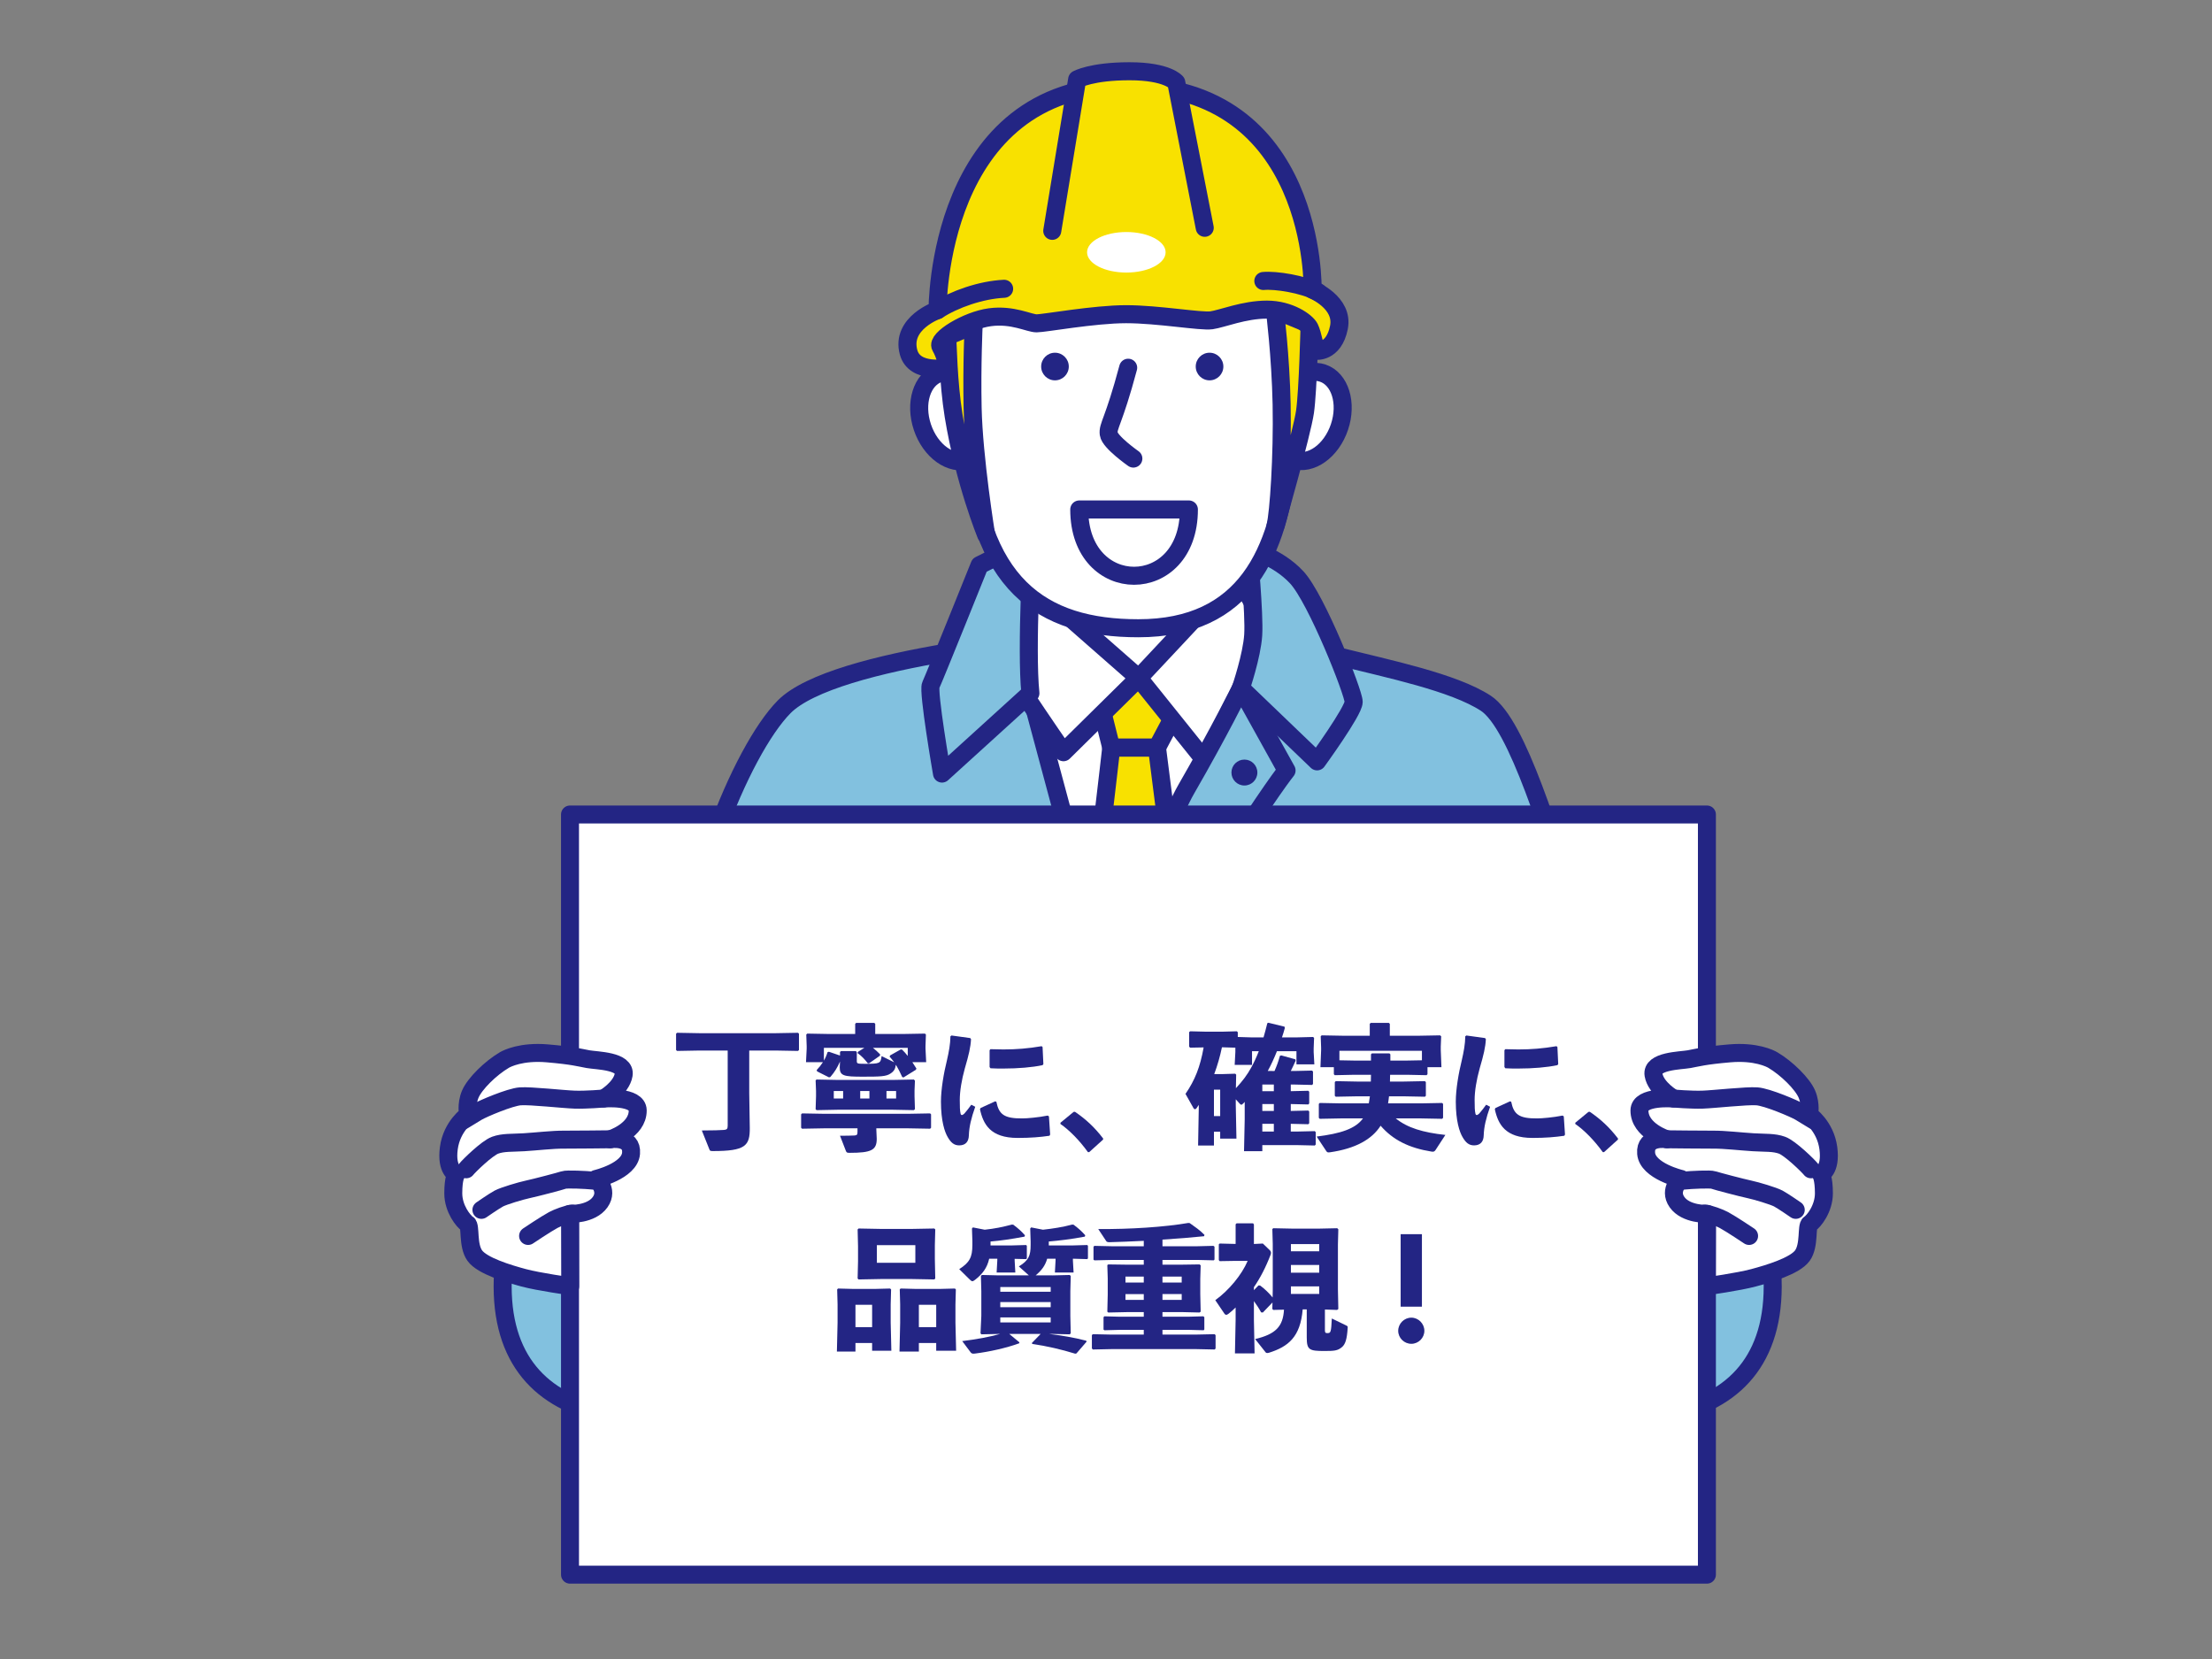 <?xml version="1.0" encoding="utf-8"?>
<!-- Generator: Adobe Illustrator 16.0.0, SVG Export Plug-In . SVG Version: 6.00 Build 0)  -->
<!DOCTYPE svg PUBLIC "-//W3C//DTD SVG 1.1//EN" "http://www.w3.org/Graphics/SVG/1.1/DTD/svg11.dtd">
<svg version="1.1" id="レイヤー_1" xmlns="http://www.w3.org/2000/svg" xmlns:xlink="http://www.w3.org/1999/xlink" x="0px"
	 y="0px" width="1600px" height="1200px" viewBox="0 0 1600 1200" enable-background="new 0 0 1600 1200" xml:space="preserve">
<rect x="0" y="0" width="1600" height="1200" fill="#808080" stroke="none"/>
<g>
	
		<path fill="#82C1DF" stroke="#232584" stroke-width="13.045" stroke-linecap="round" stroke-linejoin="round" stroke-miterlimit="10" d="
		M460.977,856.722c0,0-93.708,11.844-97.042,62.946c-3.934,60.322,24.916,91.795,69.502,102.286"/>
	
		<path fill="#82C1DF" stroke="#232584" stroke-width="13.045" stroke-linecap="round" stroke-linejoin="round" stroke-miterlimit="10" d="
		M1184.853,856.722c0,0,93.708,11.844,97.041,62.946c3.935,60.322-24.916,91.795-69.503,102.286"/>
	
		<path fill="#82C1DF" stroke="#232584" stroke-width="13.045" stroke-linecap="round" stroke-linejoin="round" stroke-miterlimit="10" d="
		M888.051,464.774c0,0,55.853,3.943,81.04,10.251c34.793,8.714,82.308,18.435,105.606,33.63s46.816,97.407,66.88,156.053
		c23.827,69.649-72.125,213.753-72.125,213.753l-5.901,202.516l-483.24,6.426c0,0-6.448-97.212-11.765-209.847
		c-2.347-49.728-76.755-84.391-76.981-133.801c-0.427-93.472,44.585-201.059,75.632-232.477
		c35.946-36.376,202.334-51.57,238.802-52.583C842.467,457.683,888.051,464.774,888.051,464.774z"/>
	
		<polygon fill="#FFFFFF" stroke="#232584" stroke-width="13.045" stroke-linecap="round" stroke-linejoin="round" stroke-miterlimit="10" points="
		736.518,413.956 742.032,492.26 897.536,492.26 894.228,415.059 	"/>
	
		<polygon fill="#FFFFFF" stroke="#232584" stroke-width="13.045" stroke-linecap="round" stroke-linejoin="round" stroke-miterlimit="10" points="
		745.321,501.435 897.536,497.774 804.142,732.302 771.79,599.958 	"/>
	
		<path fill="#F8E100" stroke="#232584" stroke-width="13.045" stroke-linecap="round" stroke-linejoin="round" stroke-miterlimit="10" d="
		M790.558,487.674c7.72,1.103,73.892,1.103,73.892,1.103l-27.571,52.009h-33.086L790.558,487.674z"/>
	
		<path fill="#F8E100" stroke="#232584" stroke-width="13.045" stroke-linecap="round" stroke-linejoin="round" stroke-miterlimit="10" d="
		M803.793,540.786h33.086l15.788,123.873l-44.114,77.937c0,0-21.322-79.039-19.117-86.759
		C791.642,648.116,803.793,540.786,803.793,540.786z"/>
	
		<path fill="#FFFFFF" stroke="#232584" stroke-width="13.045" stroke-linecap="round" stroke-linejoin="round" stroke-miterlimit="10" d="
		M736.518,413.956l87.127,76.466l-54.409,53.673c0,0-60.29-87.127-56.981-89.333S736.518,413.956,736.518,413.956z"/>
	
		<path fill="#FFFFFF" stroke="#232584" stroke-width="13.045" stroke-linecap="round" stroke-linejoin="round" stroke-miterlimit="10" d="
		M894.228,415.059l-70.583,75.363l47.791,59.555c0,0,44.482-87.862,45.585-91.17S894.228,415.059,894.228,415.059z"/>
	
		<path fill="#82C1DF" stroke="#232584" stroke-width="13.045" stroke-linecap="round" stroke-linejoin="round" stroke-miterlimit="10" d="
		M746.792,389.677c0,0-4.779,79.774-1.471,111.757l-63.947,58.101c0,0-10.313-59.571-8.107-63.982
		c2.206-4.412,35.292-86.759,35.292-86.759L746.792,389.677z"/>
	
		<path fill="#82C1DF" stroke="#232584" stroke-width="13.045" stroke-linecap="round" stroke-linejoin="round" stroke-miterlimit="10" d="
		M903.051,397.413c0,0,4.411,46.688,3.432,61.883c-0.98,15.195-8.946,38.478-8.946,38.478l55.144,52.938
		c0,0,26.469-36.395,26.469-43.012s-26.855-74.644-41.192-90.083C923.619,402.176,903.051,397.413,903.051,397.413z"/>
	
		<path fill="#82C1DF" stroke="#232584" stroke-width="13.045" stroke-linecap="round" stroke-linejoin="round" stroke-miterlimit="10" d="
		M897.536,497.774l33.067,59.539c0,0-12.163,14.838-48.631,72.578c-36.467,57.74-78,134.728-78,134.728l-11.143-20.26
		c0,0,44.703-138,65.371-173.796C881.974,529.39,897.536,497.774,897.536,497.774z"/>
	<circle fill="#232584" cx="900.11" cy="558.8" r="9.375"/>
	
		<line fill="#E5E5E6" stroke="#232584" stroke-width="13.045" stroke-linecap="round" stroke-linejoin="round" stroke-miterlimit="10" x1="798.724" y1="764.619" x2="798.724" y2="1079.01"/>
	
		<ellipse transform="matrix(0.948 -0.319 0.319 0.948 -60.137 235.569)" fill="#FFFFFF" stroke="#232584" stroke-width="13.045" stroke-linecap="round" stroke-linejoin="round" stroke-miterlimit="10" cx="689.676" cy="301.525" rx="23.896" ry="33.086"/>
	
		<ellipse transform="matrix(-0.948 -0.319 0.319 -0.948 1747.119 888.964)" fill="#FFFFFF" stroke="#232584" stroke-width="13.045" stroke-linecap="round" stroke-linejoin="round" stroke-miterlimit="10" cx="946.298" cy="301.525" rx="23.895" ry="33.086"/>
	
		<path fill="#FFFFFF" stroke="#232584" stroke-width="13.045" stroke-linecap="round" stroke-linejoin="round" stroke-miterlimit="10" d="
		M704.909,200.583c-7.228,29.585-6.65,75.34-4.303,117.373c5.858,104.884,52.683,136.476,122.762,136.476
		c77.937,0,101.634-55.447,108.449-122.027c3.651-35.675,13.621-84.035,4.292-124c-9.33-39.966-36.161-92.797-134.829-86.661
		C739.188,125.604,717.968,147.13,704.909,200.583z"/>
	
		<path fill="#F8E100" stroke="#232584" stroke-width="13.045" stroke-linecap="round" stroke-linejoin="round" stroke-miterlimit="10" d="
		M704.258,235.235c0,0-1.382,29.089-0.735,59.672c0.773,36.542,9.764,91.906,9.764,91.906s-15.646-37.988-23.489-86.024
		c-3.963-24.273-4.239-52.867-4.657-57.466L704.258,235.235z"/>
	
		<path fill="#F8E100" stroke="#232584" stroke-width="13.045" stroke-linecap="round" stroke-linejoin="round" stroke-miterlimit="10" d="
		M922.137,224.164c0,0,4.216,33.465,4.901,68.293c0.735,37.375-2.128,79.176-4.411,87.739c0,0,19.116-66.907,21.322-82.348
		c2.205-15.44,3.309-63.269,3.309-63.269L922.137,224.164z"/>
	
		<path fill="#F8E100" stroke="#232584" stroke-width="13.045" stroke-linecap="round" stroke-linejoin="round" stroke-miterlimit="10" d="
		M685.877,265.865c0,0-24.262,5.105-28.675-11.029c-5.805-21.221,20.955-30.513,20.955-30.513s-1.103-162.49,136.756-162.49
		c137.858,0,134.55,147.785,134.55,147.785s22.651,9.13,19.014,27.256c-3.759,18.729-16.808,16.859-16.808,16.859
		s-2.206-12.131-4.411-16.543c-2.206-4.412-14.338-13.234-30.881-13.234s-32.351,6.617-40.071,7.72
		c-7.72,1.103-38.6-4.412-61.76-4.412c-23.161,0-59.188,6.617-64.702,6.617s-17.278-6.617-33.821-4.412
		c-16.543,2.206-38.968,15.808-35.66,21.322C683.671,256.307,685.877,265.865,685.877,265.865z"/>
	
		<path fill="#FFFFFF" stroke="#232584" stroke-width="13.045" stroke-linecap="round" stroke-linejoin="round" stroke-miterlimit="10" d="
		M816.039,265.987c-10.512,39.399-14.868,41.999-14.058,47.906s17.8,17.8,17.8,17.8"/>
	<circle fill="#232584" cx="763.092" cy="265.124" r="9.993"/>
	<circle fill="#232584" cx="874.897" cy="265.124" r="9.993"/>
	
		<path fill="#FFFFFF" stroke="#232584" stroke-width="13.045" stroke-linecap="round" stroke-linejoin="round" stroke-miterlimit="10" d="
		M859.952,368.512c0,63.945-79.296,63.945-79.296,0H859.952z"/>
	
		<path fill="#EABD00" stroke="#232584" stroke-width="13.045" stroke-linecap="round" stroke-linejoin="round" stroke-miterlimit="10" d="
		M678.157,224.324c11.981-7.775,31.324-14.66,48.159-15.44"/>
	
		<path fill="#EABD00" stroke="#232584" stroke-width="13.045" stroke-linecap="round" stroke-linejoin="round" stroke-miterlimit="10" d="
		M953.396,211.303c-10.689-5.793-30.815-8.902-39.592-8.057"/>
	
		<path fill="#F8E100" stroke="#232584" stroke-width="13.045" stroke-linecap="round" stroke-linejoin="round" stroke-miterlimit="10" d="
		M761.13,166.974l18.014-109.552c0,0,10.293-5.882,37.865-5.882c27.572,0,33.821,8.088,33.821,8.088l20.587,105.14"/>
	<ellipse fill="#FFFFFF" cx="814.716" cy="182.489" rx="28.41" ry="14.663"/>
	
		<rect x="412.301" y="589.146" fill="#FFFFFF" stroke="#232584" stroke-width="13" stroke-linecap="round" stroke-linejoin="round" stroke-miterlimit="10" width="822.354" height="549.841"/>
	<g>
		<g>
			<path fill="#FFFFFF" d="M1308.562,806.391c0,0,1.607-7.502-1.607-15.003s-14.563-18.709-24.647-24.647
				c-1.879-1.105-12.323-6.43-31.077-4.822c-18.753,1.607-23.269,3.092-29.441,4.203c-6.293,1.133-27.47,1.117-25.747,11.336
				c1.659,9.832,14.467,17.146,14.467,17.146s-24.586-2.144-24.646,8.573c-0.084,14.771,19.824,20.896,19.824,20.896
				s-16.074-2.68-15.002,10.18c1.071,12.859,25.266,18.49,25.266,18.49s-9.35,7.68-2.92,16.789
				c6.43,9.108,21.776,8.516,21.776,8.516l-0.121,52.313c0,0,22.726-3.147,33.691-6.092c10.835-2.911,30.005-8.573,35.363-16.074
				c5.357-7.502,2.679-21.433,5.357-23.04c2.68-1.607,10.181-10.717,10.181-21.969s-2.144-13.931-2.144-13.931
				s7.502-2.679,5.358-18.753S1308.562,806.391,1308.562,806.391z"/>
			<path fill="#FFFFFF" d="M1210.508,794.603c0,0,12.592,1.071,20.897,0.804c8.305-0.268,31.88-2.947,39.382-2.411
				c7.501,0.536,27.148,8.931,31.076,11.252c3.627,2.143,10.317,6.279,10.317,6.279"/>
			<path fill="#FFFFFF" d="M1205.686,824.072c0,0,27.296,0.323,33.756,0.268c7.788-0.067,19.825,1.34,28.666,1.875
				c8.841,0.536,15.003,0,20.896,2.144c5.895,2.144,19.021,15.003,20.896,17.414"/>
			<path fill="#FFFFFF" d="M1218.017,853.959c5.091-0.536,19.282-1.221,21.425-0.418c2.144,0.804,20.811,5.672,25.901,6.744
				c5.09,1.071,17.5,4.776,20.982,6.651s12.595,8.191,12.595,8.191"/>
			<path fill="#FFFFFF" d="M1233.225,877.804c3.408,0.308,10.463,2.92,13.719,4.672c5.386,2.896,18.218,11.52,18.218,11.52"/>
		</g>
		<g>
			
				<path fill="none" stroke="#FFF000" stroke-width="2.527" stroke-linecap="round" stroke-linejoin="round" stroke-miterlimit="10" d="
				M1308.562,806.391c0,0,1.607-7.502-1.607-15.003s-14.563-18.709-24.647-24.647c-1.879-1.105-12.323-6.43-31.077-4.822
				c-18.753,1.607-23.269,3.092-29.441,4.203c-6.293,1.133-27.47,1.117-25.747,11.336c1.659,9.832,14.467,17.146,14.467,17.146
				s-24.586-2.144-24.646,8.573c-0.084,14.771,19.824,20.896,19.824,20.896s-16.074-2.68-15.002,10.18
				c1.071,12.859,25.266,18.49,25.266,18.49s-9.35,7.68-2.92,16.789c6.43,9.108,21.776,8.516,21.776,8.516l-0.121,52.313
				c0,0,22.726-3.147,33.691-6.092c10.835-2.911,30.005-8.573,35.363-16.074c5.357-7.502,2.679-21.433,5.357-23.04
				c2.68-1.607,10.181-10.717,10.181-21.969s-2.144-13.931-2.144-13.931s7.502-2.679,5.358-18.753
				S1308.562,806.391,1308.562,806.391z"/>
			
				<path fill="none" stroke="#FFF000" stroke-width="2.527" stroke-linecap="round" stroke-linejoin="round" stroke-miterlimit="10" d="
				M1210.508,794.603c0,0,12.592,1.071,20.897,0.804c8.305-0.268,31.88-2.947,39.382-2.411c7.501,0.536,27.148,8.931,31.076,11.252
				c3.627,2.143,10.317,6.279,10.317,6.279"/>
			
				<path fill="none" stroke="#FFF000" stroke-width="2.527" stroke-linecap="round" stroke-linejoin="round" stroke-miterlimit="10" d="
				M1205.686,824.072c0,0,27.296,0.323,33.756,0.268c7.788-0.067,19.825,1.34,28.666,1.875c8.841,0.536,15.003,0,20.896,2.144
				c5.895,2.144,19.021,15.003,20.896,17.414"/>
			
				<path fill="none" stroke="#FFF000" stroke-width="2.527" stroke-linecap="round" stroke-linejoin="round" stroke-miterlimit="10" d="
				M1218.017,853.959c5.091-0.536,19.282-1.221,21.425-0.418c2.144,0.804,20.811,5.672,25.901,6.744
				c5.09,1.071,17.5,4.776,20.982,6.651s12.595,8.191,12.595,8.191"/>
			
				<path fill="none" stroke="#FFF000" stroke-width="2.527" stroke-linecap="round" stroke-linejoin="round" stroke-miterlimit="10" d="
				M1233.225,877.804c3.408,0.308,10.463,2.92,13.719,4.672c5.386,2.896,18.218,11.52,18.218,11.52"/>
		</g>
		<g>
			<path fill="none" stroke="#232584" stroke-width="13" stroke-linecap="round" stroke-linejoin="round" d="M1308.562,806.391
				c0,0,1.607-7.502-1.607-15.003s-14.563-18.709-24.647-24.647c-1.879-1.105-12.323-6.43-31.077-4.822
				c-18.753,1.607-23.269,3.092-29.441,4.203c-6.293,1.133-27.47,1.117-25.747,11.336c1.659,9.832,14.467,17.146,14.467,17.146
				s-24.586-2.144-24.646,8.573c-0.084,14.771,19.824,20.896,19.824,20.896s-16.074-2.68-15.002,10.18
				c1.071,12.859,25.266,18.49,25.266,18.49s-9.35,7.68-2.92,16.789c6.43,9.108,21.776,8.516,21.776,8.516l-0.121,52.313
				c0,0,22.726-3.147,33.691-6.092c10.835-2.911,30.005-8.573,35.363-16.074c5.357-7.502,2.679-21.433,5.357-23.04
				c2.68-1.607,10.181-10.717,10.181-21.969s-2.144-13.931-2.144-13.931s7.502-2.679,5.358-18.753
				S1308.562,806.391,1308.562,806.391z"/>
			<path fill="none" stroke="#232584" stroke-width="13" stroke-linecap="round" stroke-linejoin="round" d="M1210.508,794.603
				c0,0,12.592,1.071,20.897,0.804c8.305-0.268,31.88-2.947,39.382-2.411c7.501,0.536,27.148,8.931,31.076,11.252
				c3.627,2.143,10.317,6.279,10.317,6.279"/>
			<path fill="none" stroke="#232584" stroke-width="13" stroke-linecap="round" stroke-linejoin="round" d="M1205.686,824.072
				c0,0,27.296,0.323,33.756,0.268c7.788-0.067,19.825,1.34,28.666,1.875c8.841,0.536,15.003,0,20.896,2.144
				c5.895,2.144,19.021,15.003,20.896,17.414"/>
			<path fill="none" stroke="#232584" stroke-width="13" stroke-linecap="round" stroke-linejoin="round" d="M1218.017,853.959
				c5.091-0.536,19.282-1.221,21.425-0.418c2.144,0.804,20.811,5.672,25.901,6.744c5.09,1.071,17.5,4.776,20.982,6.651
				s12.595,8.191,12.595,8.191"/>
			<path fill="none" stroke="#232584" stroke-width="13" stroke-linecap="round" stroke-linejoin="round" d="M1233.225,877.804
				c3.408,0.308,10.463,2.92,13.719,4.672c5.386,2.896,18.218,11.52,18.218,11.52"/>
		</g>
	</g>
	<g>
		<g>
			<path fill="#FFFFFF" d="M338.579,806.391c0,0-1.607-7.502,1.607-15.003s14.563-18.709,24.647-24.647
				c1.878-1.105,12.324-6.43,31.077-4.822c18.753,1.607,23.269,3.092,29.441,4.203c6.293,1.133,27.471,1.117,25.747,11.336
				c-1.658,9.832-14.467,17.146-14.467,17.146s24.586-2.144,24.647,8.573c0.084,14.771-19.825,20.896-19.825,20.896
				s16.074-2.68,15.002,10.18c-1.071,12.859-25.265,18.49-25.265,18.49s9.35,7.68,2.92,16.789
				c-6.43,9.108-21.777,8.516-21.777,8.516l0.122,52.313c0,0-22.727-3.147-33.691-6.092c-10.836-2.911-30.005-8.573-35.363-16.074
				c-5.358-7.502-2.679-21.433-5.358-23.04c-2.679-1.607-10.18-10.717-10.18-21.969s2.143-13.931,2.143-13.931
				s-7.501-2.679-5.358-18.753S338.579,806.391,338.579,806.391z"/>
			<path fill="#FFFFFF" d="M436.632,794.603c0,0-12.591,1.071-20.896,0.804s-31.88-2.947-39.382-2.411s-27.149,8.931-31.077,11.252
				c-3.626,2.143-10.317,6.279-10.317,6.279"/>
			<path fill="#FFFFFF" d="M441.454,824.072c0,0-27.295,0.323-33.756,0.268c-7.788-0.067-19.825,1.34-28.666,1.875
				c-8.841,0.536-15.002,0-20.896,2.144c-5.894,2.144-19.021,15.003-20.896,17.414"/>
			<path fill="#FFFFFF" d="M429.123,853.959c-5.09-0.536-19.282-1.221-21.425-0.418c-2.143,0.804-20.81,5.672-25.9,6.744
				c-5.09,1.071-17.5,4.776-20.983,6.651s-12.595,8.191-12.595,8.191"/>
			<path fill="#FFFFFF" d="M413.916,877.804c-3.409,0.308-10.462,2.92-13.719,4.672c-5.385,2.896-18.217,11.52-18.217,11.52"/>
		</g>
		<g>
			
				<path fill="none" stroke="#FFF000" stroke-width="2.527" stroke-linecap="round" stroke-linejoin="round" stroke-miterlimit="10" d="
				M338.579,806.391c0,0-1.607-7.502,1.607-15.003s14.563-18.709,24.647-24.647c1.878-1.105,12.324-6.43,31.077-4.822
				c18.753,1.607,23.269,3.092,29.441,4.203c6.293,1.133,27.471,1.117,25.747,11.336c-1.658,9.832-14.467,17.146-14.467,17.146
				s24.586-2.144,24.647,8.573c0.084,14.771-19.825,20.896-19.825,20.896s16.074-2.68,15.002,10.18
				c-1.071,12.859-25.265,18.49-25.265,18.49s9.35,7.68,2.92,16.789c-6.43,9.108-21.777,8.516-21.777,8.516l0.122,52.313
				c0,0-22.727-3.147-33.691-6.092c-10.836-2.911-30.005-8.573-35.363-16.074c-5.358-7.502-2.679-21.433-5.358-23.04
				c-2.679-1.607-10.18-10.717-10.18-21.969s2.143-13.931,2.143-13.931s-7.501-2.679-5.358-18.753S338.579,806.391,338.579,806.391z
				"/>
			
				<path fill="none" stroke="#FFF000" stroke-width="2.527" stroke-linecap="round" stroke-linejoin="round" stroke-miterlimit="10" d="
				M436.632,794.603c0,0-12.591,1.071-20.896,0.804s-31.88-2.947-39.382-2.411s-27.149,8.931-31.077,11.252
				c-3.626,2.143-10.317,6.279-10.317,6.279"/>
			
				<path fill="none" stroke="#FFF000" stroke-width="2.527" stroke-linecap="round" stroke-linejoin="round" stroke-miterlimit="10" d="
				M441.454,824.072c0,0-27.295,0.323-33.756,0.268c-7.788-0.067-19.825,1.34-28.666,1.875c-8.841,0.536-15.002,0-20.896,2.144
				c-5.894,2.144-19.021,15.003-20.896,17.414"/>
			
				<path fill="none" stroke="#FFF000" stroke-width="2.527" stroke-linecap="round" stroke-linejoin="round" stroke-miterlimit="10" d="
				M429.123,853.959c-5.09-0.536-19.282-1.221-21.425-0.418c-2.143,0.804-20.81,5.672-25.9,6.744
				c-5.09,1.071-17.5,4.776-20.983,6.651s-12.595,8.191-12.595,8.191"/>
			
				<path fill="none" stroke="#FFF000" stroke-width="2.527" stroke-linecap="round" stroke-linejoin="round" stroke-miterlimit="10" d="
				M413.916,877.804c-3.409,0.308-10.462,2.92-13.719,4.672c-5.385,2.896-18.217,11.52-18.217,11.52"/>
		</g>
		<g>
			<path fill="none" stroke="#232584" stroke-width="13" stroke-linecap="round" stroke-linejoin="round" d="M338.579,806.391
				c0,0-1.607-7.502,1.607-15.003s14.563-18.709,24.647-24.647c1.878-1.105,12.324-6.43,31.077-4.822
				c18.753,1.607,23.269,3.092,29.441,4.203c6.293,1.133,27.471,1.117,25.747,11.336c-1.658,9.832-14.467,17.146-14.467,17.146
				s24.586-2.144,24.647,8.573c0.084,14.771-19.825,20.896-19.825,20.896s16.074-2.68,15.002,10.18
				c-1.071,12.859-25.265,18.49-25.265,18.49s9.35,7.68,2.92,16.789c-6.43,9.108-21.777,8.516-21.777,8.516l0.122,52.313
				c0,0-22.727-3.147-33.691-6.092c-10.836-2.911-30.005-8.573-35.363-16.074c-5.358-7.502-2.679-21.433-5.358-23.04
				c-2.679-1.607-10.18-10.717-10.18-21.969s2.143-13.931,2.143-13.931s-7.501-2.679-5.358-18.753S338.579,806.391,338.579,806.391z
				"/>
			<path fill="none" stroke="#232584" stroke-width="13" stroke-linecap="round" stroke-linejoin="round" d="M436.632,794.603
				c0,0-12.591,1.071-20.896,0.804s-31.88-2.947-39.382-2.411s-27.149,8.931-31.077,11.252c-3.626,2.143-10.317,6.279-10.317,6.279"
				/>
			<path fill="none" stroke="#232584" stroke-width="13" stroke-linecap="round" stroke-linejoin="round" d="M441.454,824.072
				c0,0-27.295,0.323-33.756,0.268c-7.788-0.067-19.825,1.34-28.666,1.875c-8.841,0.536-15.002,0-20.896,2.144
				c-5.894,2.144-19.021,15.003-20.896,17.414"/>
			<path fill="none" stroke="#232584" stroke-width="13" stroke-linecap="round" stroke-linejoin="round" d="M429.123,853.959
				c-5.09-0.536-19.282-1.221-21.425-0.418c-2.143,0.804-20.81,5.672-25.9,6.744c-5.09,1.071-17.5,4.776-20.983,6.651
				s-12.595,8.191-12.595,8.191"/>
			<path fill="none" stroke="#232584" stroke-width="13" stroke-linecap="round" stroke-linejoin="round" d="M413.916,877.804
				c-3.409,0.308-10.462,2.92-13.719,4.672c-5.385,2.896-18.217,11.52-18.217,11.52"/>
		</g>
	</g>
	<g>
		<path fill="#232584" d="M541.945,790.651l0.392,25.286c0.098,12.839-3.136,16.661-26.658,16.661c-1.96,0-2.156-0.195-2.548-1.176
			l-5.488-13.721c7.155,0,14.407-0.196,16.073-0.393c2.058-0.196,2.646-0.784,2.646-3.136v-54.296h-20.385l-16.269,0.294
			l-0.686-0.687v-11.761l0.686-0.686l16.269,0.294h55.08l16.171-0.294l0.686,0.686v11.761l-0.686,0.687l-16.171-0.294h-19.111
			V790.651z"/>
		<path fill="#232584" d="M633.869,816.918l0.294,6.86c0,8.135-3.92,10.095-19.699,10.095c-1.96,0-2.156-0.294-2.646-1.47
			l-4.214-10.879c4.019,0,9.017-0.099,10.585-0.196c1.666-0.196,2.058-0.588,2.058-2.744v-2.45H596.43l-16.269,0.294l-0.686-0.687
			v-9.702l0.686-0.687l16.269,0.294h60.177l16.171-0.294l0.686,0.687v9.702l-0.686,0.687l-16.171-0.294h-22.738V816.918z
			 M583.003,768.307l0.49-9.801v-1.765l-0.294-8.429l0.686-0.686l16.27,0.294h18.425v-7.351l0.686-0.687h13.133l0.686,0.687v7.351
			h19.7l16.269-0.294l0.686,0.686l-0.294,8.429v1.765l0.49,9.801h-9.997c0.98,1.47,1.96,3.038,2.94,4.605l-0.392,0.883l-9.017,5.586
			l-0.882-0.392c-1.372-3.038-2.842-5.979-4.606-8.821c-0.392,2.744-0.98,4.411-3.725,6.272c-3.234,2.255-7.448,2.353-20.288,2.353
			c-13.525,0-16.563-0.588-16.563-6.664l0.196-4.313c-1.862,4.313-3.822,7.546-6.958,11.173l-0.98,0.294l-8.625-4.313l-0.294-0.98
			c1.764-1.861,3.234-3.724,4.508-5.684H583.003z M661.017,780.852l0.784,0.783l-0.294,7.253v3.92l0.294,9.507l-0.784,0.687
			l-14.897-0.294h-40.477l-14.995,0.294l-0.686-0.687l0.294-9.507v-3.724l-0.294-7.645l0.686-0.588l14.995,0.294h40.477
			L661.017,780.852z M595.94,767.13c1.078-1.764,1.96-3.822,2.646-6.076l0.98-0.294l8.037,2.744v-2.548l0.686-0.687h10.781
			l0.686,0.784v6.175c0,2.058,0.098,2.254,5.586,2.254c11.075,0,11.663-0.196,12.349-5.587l9.115,4.509
			c-1.078-1.471-2.156-2.843-3.333-4.116l0.392-0.882l7.645-4.313l0.98,0.098c1.47,1.47,2.842,2.94,4.116,4.606v-5.881h-25.188
			c1.764,1.372,3.43,2.94,5.194,4.705l-0.098,0.979l-7.84,5.488h-0.98c-2.353-3.038-4.313-5.096-7.351-7.351l0.196-0.882l4.705-2.94
			H595.94V767.13z M603.095,789.182v5.391h6.763v-5.391H603.095z M628.871,789.182h-6.665v5.391h6.665V789.182z M648.178,794.572
			v-5.391h-6.958v5.391H648.178z"/>
		<path fill="#232584" d="M688.256,748.999l13.525,1.862l0.588,0.783c-0.294,5.685-1.568,11.271-4.508,21.268
			c-2.254,8.135-3.626,16.27-3.626,22.738c0,5.194,0.098,7.742,0.588,9.898c0.294,1.274,1.274,1.372,2.744-0.098
			c1.568-1.765,3.626-4.41,4.999-6.371l2.842,1.471c-2.94,8.33-4.41,14.505-4.606,20.68c-0.098,4.41-2.254,7.154-6.762,7.252
			c-3.92,0.099-6.272-2.058-8.527-5.979c-2.156-3.626-4.9-11.564-4.9-25.678c0-8.82,2.058-20.777,4.313-29.794
			c1.47-6.469,2.45-11.663,2.548-17.445L688.256,748.999z M759.116,821.524c-6.665,0.979-13.721,1.567-23.032,1.567
			c-19.7,0-24.894-9.898-27.246-20.777l0.49-0.882l10.487-4.803l0.882,0.294c1.862,9.213,5.685,12.153,18.817,12.056
			c3.234,0,11.565-0.687,18.327-2.059l0.882,0.588l0.882,13.133L759.116,821.524z M716.384,758.897
			c3.234,0.098,6.371,0.196,9.409,0.196c9.311,0,17.837-0.687,27.638-2.353l0.686,0.588l0.588,12.35l-0.588,0.783
			c-7.351,1.568-17.641,2.45-28.324,2.45c-3.136,0-6.174,0-9.311-0.195l-0.686-0.883v-12.152L716.384,758.897z"/>
		<path fill="#232584" d="M777.534,804.177c7.743,5.292,14.113,11.075,20.386,19.308v0.784l-10.095,9.114h-0.882
			c-6.272-8.723-13.623-16.073-19.896-20.386v-0.882l9.507-7.841L777.534,804.177z"/>
		<path fill="#232584" d="M921.892,774.677c1.567-3.528,2.744-6.763,3.921-10.977l0.979-0.294l10.192,2.842l0.196,0.98
			c-1.177,2.548-2.254,4.998-3.528,7.448h2.549l12.838-0.294l0.687,0.686v9.017l-0.687,0.687l-12.838-0.294h-2.549v4.802
			l12.643-0.294l0.687,0.687v8.526l-0.687,0.687l-12.643-0.294v4.998l12.643-0.294l0.687,0.686v8.527l-0.687,0.686l-12.643-0.294
			v5.587h4.508l12.84-0.295l0.686,0.687v9.017L951,828.581l-12.84-0.295h-25.09v4.411h-13.23l0.49-23.13v-12.545
			c-0.294,0.392-0.588,0.686-0.883,0.979c-0.686,0.687-1.176,1.078-1.567,1.078c-0.294,0-0.588-0.195-0.979-0.588l-3.039-3.332
			v4.019l0.49,24.403h-11.761v-4.998h-4.509v9.997h-11.467l0.49-26.952v-2.45c-0.49,0.686-0.882,1.372-1.372,2.058
			c-0.489,0.784-0.979,1.078-1.372,1.078c-0.49,0-0.784-0.294-1.078-0.784l-5.782-10.29c6.86-9.997,10.585-19.406,13.133-33.617
			l-9.801,0.196l-0.687-0.784v-10.486l0.785-0.588l11.662,0.294h11.271l10.78-0.294l0.687,0.686v3.431l9.604,0.294h9.017
			c0.98-3.332,1.861-6.763,2.744-10.291l0.784-0.294l11.663,2.842l0.195,0.98c-0.588,2.254-1.273,4.508-2.058,6.763h10.977
			l11.565-0.294l0.686,0.686l-0.294,7.645v2.549l0.489,8.918h-12.937v-9.507h-14.112c-1.961,4.9-4.117,9.703-6.665,14.31H921.892z
			 M882.591,788.201h-4.509v19.112h4.509V788.201z M883.865,757.525c-1.373,6.566-3.234,13.133-5.587,19.405h5.488l9.703-0.294
			l0.687,0.687l-0.197,9.801c4.607-4.9,8.331-9.801,11.174-15.094c2.058-3.724,3.822-7.645,5.391-11.663h-4.9v9.899h-12.545
			l0.489-9.311v-3.137L883.865,757.525z M913.07,784.478v4.802h8.331v-4.802H913.07z M913.07,803.589h8.331v-4.998h-8.331V803.589z
			 M913.07,818.486h8.331v-5.587h-8.331V818.486z"/>
		<path fill="#232584" d="M979.219,777.421l-13.721,0.294l-0.686-0.686v-5.097h-9.703l0.49-12.349v-1.765l-0.295-8.232l0.687-0.687
			l16.27,0.294h18.522v-8.624l0.687-0.687h13.134l0.686,0.687v8.624h20.189l16.171-0.294l0.784,0.687l-0.294,7.351v2.646
			l0.49,12.349h-10.095v5.097l-0.686,0.686l-13.82-0.294h-12.545c0,1.666-0.098,3.234-0.098,4.9h9.997l15.289-0.294l0.687,0.686
			v9.899l-0.687,0.686l-15.289-0.294h-10.683c-0.196,1.666-0.393,3.431-0.687,5.097h23.815l15.289-0.294l0.687,0.686v10.095
			l-0.687,0.687l-15.289-0.294h-18.229c8.428,6.86,19.699,10.192,35.87,11.956l-7.154,10.978c-0.784,1.176-1.567,1.273-2.843,1.078
			c-16.367-2.646-27.932-8.429-36.85-18.72c-6.273,9.898-18.23,16.563-36.557,19.209c-1.471,0.196-2.059,0.196-2.744-0.882
			l-6.959-10.486c17.348-2.156,28.029-5.587,33.519-13.133h-15.976l-15.289,0.294l-0.686-0.687v-10.095l0.686-0.686l15.289,0.294
			h20.189c0.295-1.666,0.588-3.431,0.784-5.097h-9.409l-15.289,0.294l-0.686-0.686v-9.899l0.686-0.686l15.289,0.294h10.096
			c0-1.666,0.098-3.234,0.098-4.9H979.219z M1018.029,767.13l10.487-0.196v-6.86H968.83v6.86l10.389,0.196h12.447v-4.508
			l0.686-0.687h12.644l0.687,0.687v4.508H1018.029z"/>
		<path fill="#232584" d="M1060.657,748.999l13.524,1.862l0.588,0.783c-0.294,5.685-1.567,11.271-4.508,21.268
			c-2.255,8.135-3.627,16.27-3.627,22.738c0,5.194,0.099,7.742,0.589,9.898c0.294,1.274,1.273,1.372,2.744-0.098
			c1.567-1.765,3.626-4.41,4.998-6.371l2.842,1.471c-2.939,8.33-4.41,14.505-4.605,20.68c-0.099,4.41-2.255,7.154-6.763,7.252
			c-3.921,0.099-6.272-2.058-8.527-5.979c-2.155-3.626-4.899-11.564-4.899-25.678c0-8.82,2.058-20.777,4.312-29.794
			c1.471-6.469,2.45-11.663,2.549-17.445L1060.657,748.999z M1131.516,821.524c-6.664,0.979-13.721,1.567-23.031,1.567
			c-19.699,0-24.894-9.898-27.246-20.777l0.49-0.882l10.486-4.803l0.882,0.294c1.862,9.213,5.685,12.153,18.818,12.056
			c3.233,0,11.564-0.687,18.327-2.059l0.882,0.588l0.882,13.133L1131.516,821.524z M1088.785,758.897
			c3.234,0.098,6.37,0.196,9.408,0.196c9.311,0,17.838-0.687,27.639-2.353l0.686,0.588l0.588,12.35l-0.588,0.783
			c-7.351,1.568-17.642,2.45-28.324,2.45c-3.136,0-6.174,0-9.311-0.195l-0.686-0.883v-12.152L1088.785,758.897z"/>
		<path fill="#232584" d="M1149.935,804.177c7.742,5.292,14.113,11.075,20.386,19.308v0.784l-10.095,9.114h-0.882
			c-6.272-8.723-13.623-16.073-19.896-20.386v-0.882l9.506-7.841L1149.935,804.177z"/>
		<path fill="#232584" d="M618.774,971.425v6.174h-13.427l0.49-20.875v-13.231l-0.294-10.78l0.588-0.687l11.369,0.294h15.093
			l11.271-0.294l0.686,0.687l-0.294,10.78v13.133l0.49,20.386h-13.917v-5.586H618.774z M630.829,943.786h-12.055v16.172h12.055
			V943.786z M621.028,925.459l-0.686-0.686l0.294-12.35v-10.977l-0.294-12.153l0.686-0.686l15.779,0.294h23.228l15.779-0.294
			l0.686,0.686l-0.294,11.468v9.996l0.294,14.016l-0.686,0.686l-15.779-0.294h-23.228L621.028,925.459z M662.093,913.404v-12.741
			h-27.834v12.741H662.093z M664.642,971.425v6.174h-14.015l0.49-20.875v-13.231l-0.294-10.78l0.588-0.687l11.369,0.294h16.759
			l11.173-0.294l0.686,0.687l-0.294,10.78v13.133l0.49,20.386h-14.407v-5.586H664.642z M677.187,943.786h-12.545v16.172h12.545
			V943.786z"/>
		<path fill="#232584" d="M733.926,911.836l0.49,8.625h-13.525l0.49-8.821v-1.176h-5.88c-1.47,6.665-4.9,11.173-10.389,15.388
			c-0.686,0.489-1.274,0.882-1.764,0.882s-1.078-0.393-1.862-1.177l-7.645-7.546c7.449-4.803,9.507-8.526,9.507-17.544v-2.842
			l-0.294-9.017l0.686-0.784l8.526,1.666c7.351-0.784,12.545-1.862,19.7-3.724l0.98,0.098c4.116,3.136,5.586,4.508,8.429,7.645
			l-0.294,0.98c-9.899,1.861-17.543,2.939-24.6,3.527v2.843h15.485l10.193-0.294l0.588,0.49v9.212l-0.588,0.49l-8.233-0.196V911.836
			z M761.564,922.519l12.251-0.294l0.686,0.784l-0.294,10.879v17.936l0.294,12.545l-0.686,0.784l-13.035-0.294h-1.96
			c8.526,1.077,17.935,2.548,26.854,4.9l0.294,0.686l-7.351,8.526l-0.882,0.196c-9.801-3.038-20.778-5.586-31.068-7.057
			l-0.294-0.686l6.37-6.566h-22.737l7.35,6.076l-0.098,0.686c-9.311,3.431-21.758,6.175-32.048,7.449
			c-1.47,0.195-2.353,0.098-3.039-0.784l-6.174-8.232c10.291-1.274,19.503-2.94,27.442-5.194h-0.392l-13.133,0.294l-0.686-0.687
			l0.588-12.643v-17.936l-0.294-10.879l0.686-0.784l12.251,0.294h21.758l-7.252-6.468c7.154-4.411,8.526-7.743,8.526-15.584v-2.45
			l-0.294-9.408l0.686-0.784l8.527,1.666c7.154-0.784,14.211-1.862,21.169-3.724l0.98,0.098c4.116,3.136,5.586,4.508,8.429,7.645
			l-0.294,0.98c-9.703,1.861-19.112,2.939-26.07,3.527v2.843h17.543l10.193-0.294l0.588,0.49v9.212l-0.588,0.49l-10.291-0.294v1.372
			l0.49,8.625h-13.525l0.49-8.821v-1.176h-6.076c-1.372,5.097-4.313,8.723-8.331,12.055H761.564z M723.537,934.378h36.459v-3.431
			h-36.459V934.378z M759.996,945.551v-3.725h-36.459v3.725H759.996z M759.996,956.527v-3.626h-36.459v3.626H759.996z"/>
		<path fill="#232584" d="M854.174,914.776l13.525-0.196l0.783,0.687l-0.293,9.801v10.977l0.293,12.741l-0.881,0.588l-12.447-0.294
			h-14.309v3.332h18.816l10.684-0.294l0.783,0.588v8.919l-0.49,0.588l-10.977-0.294h-18.816v3.43h23.913l13.819-0.294l0.686,0.687
			v9.702l-0.686,0.687l-13.819-0.294H804.19l-13.721,0.294l-0.686-0.784v-9.703l0.784-0.588l13.623,0.294h23.13v-3.43h-17.543
			l-10.879,0.294l-0.686-0.49v-8.919l0.588-0.686l10.978,0.294h17.543v-3.332h-11.957l-13.721,0.294l-0.687-0.588l0.294-12.35
			v-11.761l-0.294-9.604l0.687-0.49l14.211,0.196h11.467v-3.431h-22.836l-12.839,0.294l-0.686-0.489v-9.312l0.588-0.686
			l12.937,0.294h22.836v-3.92c-9.213,0.489-17.936,0.784-24.895,0.979c-1.273,0-1.959-0.294-2.254-0.784L794.39,889
			c23.325,0.196,48.023-1.47,65.175-4.41l0.98,0.099c4.115,3.038,6.958,4.704,10.682,8.526l-0.293,0.979
			c-8.527,0.883-19.21,1.765-30.088,2.45v4.803h25.188l11.662-0.294l0.785,0.588v9.311l-0.49,0.588l-11.957-0.294h-25.188v3.431
			H854.174z M814.089,923.401v4.312h13.231v-4.312H814.089z M814.089,936.044v4.214h13.231v-4.214H814.089z M840.846,927.713h13.916
			v-4.312h-13.916V927.713z M840.846,940.258h13.916v-4.214h-13.916V940.258z"/>
		<path fill="#232584" d="M910.324,929.771l1.177,0.098c3.136,2.255,6.37,5.391,9.017,8.625l0.098-5.488v-33.322L920.322,889
			l0.686-0.588l14.211,0.294h18.523l13.525-0.294l0.783,0.784l-0.293,10.977v32.343l0.293,14.309l-0.882,0.687l-8.82-0.294v14.799
			c0,1.862,0.294,2.254,1.765,2.254c2.449,0,2.744-0.489,3.233-10.584l10.487,5.096c0.979,0.49,1.078,0.687,0.979,1.666
			c-0.489,8.135-1.666,11.957-4.214,14.016c-3.039,2.548-5.488,2.744-12.643,2.744c-10.879,0-12.742-0.784-12.742-9.703v-20.385
			h-2.939c-1.666,19.895-10.389,26.951-24.404,31.361c-0.392,0.099-0.783,0.196-1.078,0.196c-0.686,0-1.176-0.196-1.47-0.686
			l-7.448-9.409c14.701-3.528,20.189-8.918,20.875-21.268l-7.742,0.196l-0.686-0.687l0.098-4.704l-6.959,7.253l-1.273-0.099
			c-1.471-2.842-3.332-5.586-5.195-8.134v13.721l0.49,24.109h-14.211l0.49-24.109v-9.115c-1.666,1.667-3.332,3.137-5.096,4.509
			c-0.687,0.49-1.177,0.784-1.667,0.784c-0.489,0-0.979-0.294-1.372-0.882l-6.566-9.703c9.898-7.154,19.111-18.327,23.424-28.422
			h-8.723l-11.564,0.196l-0.588-0.784v-11.369l0.588-0.588l11.564,0.294V885.57l0.686-0.687h11.957l0.588,0.784v14.113h0.49
			l5.979-0.294l5.195,4.998c0.293,0.294,0.686,0.98,0.686,1.765c0,0.489-0.098,0.882-0.295,1.372
			c-3.527,9.212-7.546,16.856-12.055,23.424v2.155L910.324,929.771z M954.232,899.879h-20.484v5.194h20.484V899.879z
			 M933.748,914.973v5.586h20.484v-5.586H933.748z M933.748,935.946h20.484v-5.489h-20.484V935.946z"/>
		<path fill="#232584" d="M1030.279,962.604c0,5.194-4.313,9.409-9.409,9.409c-5.194,0-9.507-4.215-9.507-9.409
			s4.313-9.507,9.507-9.507C1025.967,953.097,1030.279,957.409,1030.279,962.604z M1028.515,945.158h-15.387v-52.434h15.387V945.158
			z"/>
	</g>
</g>
</svg>

